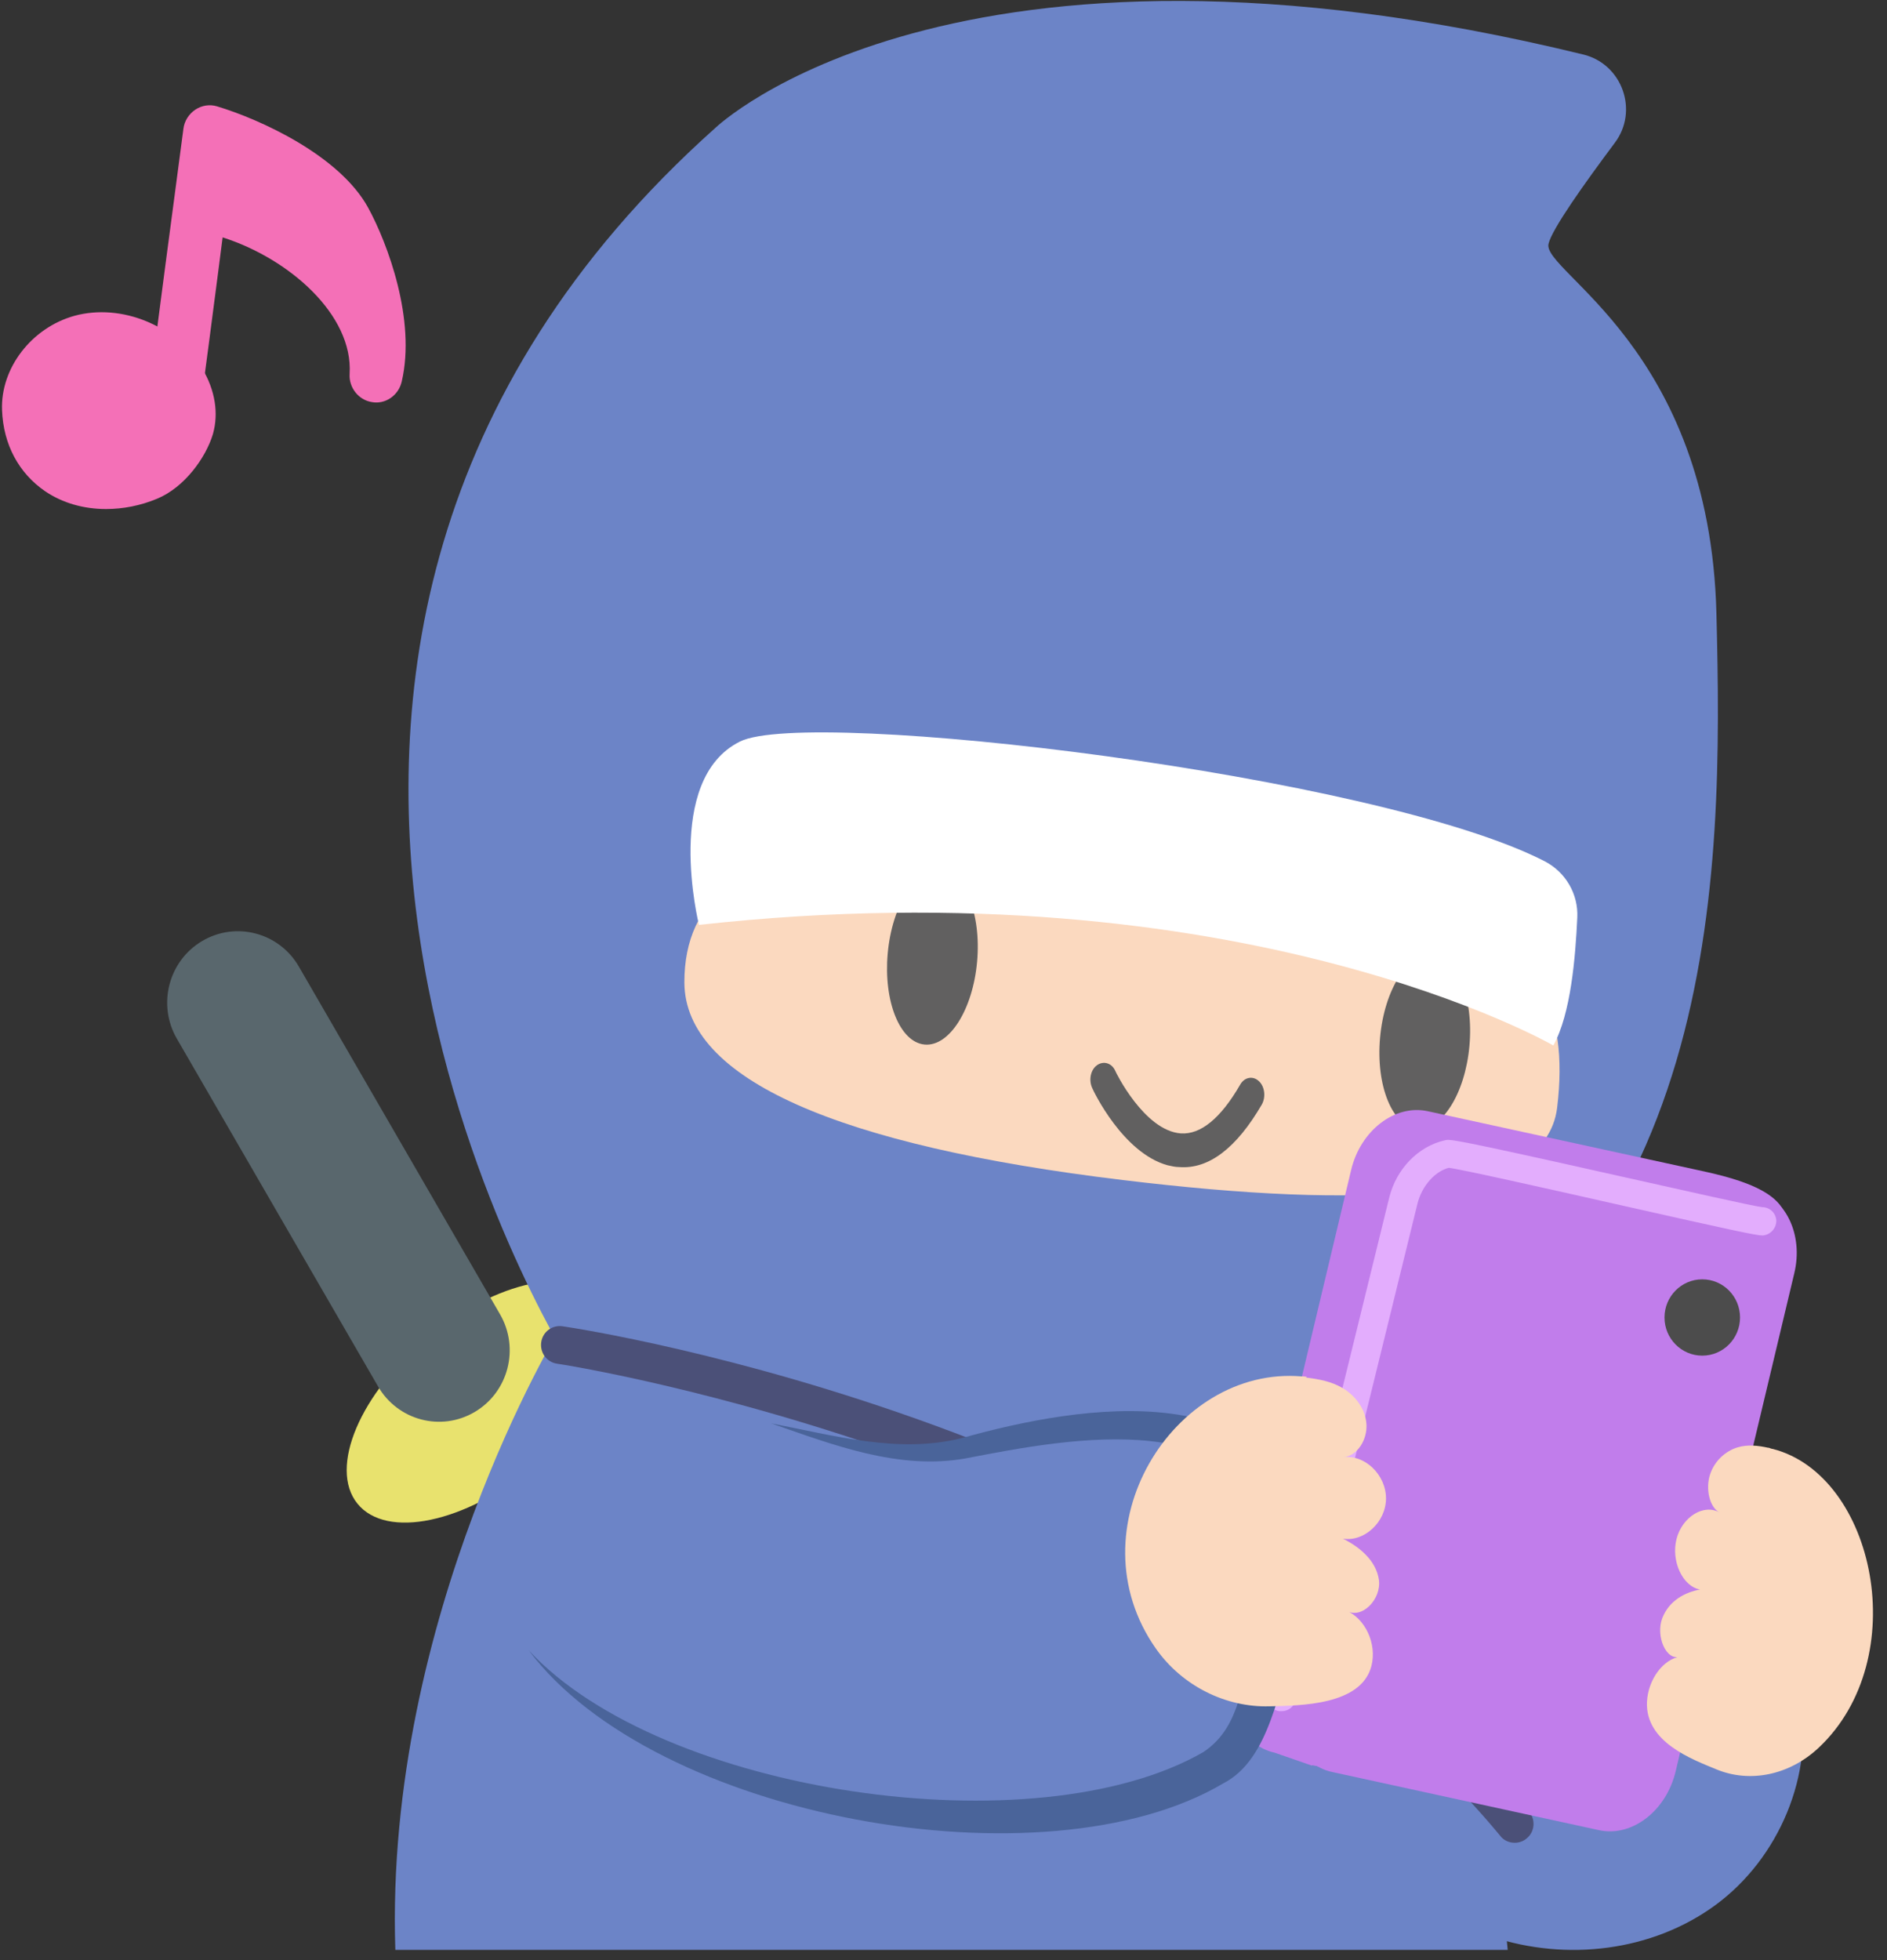 <svg width="78" height="81" viewBox="0 0 78 81" fill="none" xmlns="http://www.w3.org/2000/svg">
<rect x="0" y="0" width="78" height="81" fill="#333333" stroke="none"/>
<path d="M22.045 60.611C24.86 58.287 26.171 55.201 24.971 53.719C23.772 52.236 20.517 52.919 17.702 55.244C14.886 57.569 13.576 60.655 14.775 62.137C15.974 63.619 19.229 62.936 22.045 60.611Z" fill="#E8E26E"/>
<path d="M12.354 39.944C11.54 38.537 9.751 38.063 8.358 38.886C6.965 39.708 6.496 41.516 7.31 42.922L15.626 57.291C16.44 58.698 18.229 59.172 19.622 58.349C21.015 57.527 21.484 55.719 20.669 54.312L12.354 39.944Z" fill="#59676D"/>
<path d="M62.322 80.578C61.527 71.923 59.234 63.528 54.289 56.034C44.198 40.786 23.141 54.904 23.141 54.904C23.141 54.904 15.888 66.779 16.341 80.578H62.322Z" fill="#6C84C7"/>
<path d="M67.707 64.047C70.925 64.211 73.787 66.92 74.402 70.122C75.016 73.323 73.529 76.804 70.909 78.725C68.289 80.646 64.748 81.056 61.676 80.038C60.107 79.513 58.587 78.561 57.859 77.05C57.277 75.835 57.277 74.44 57.293 73.093C57.293 71.731 57.326 70.335 57.779 69.055C58.231 67.774 59.202 66.592 60.511 66.28" fill="#6C84C7"/>
<path d="M23.498 56.243C23.498 56.243 5.152 27.078 29.573 5.282C29.573 5.282 39.341 -4.117 65.447 2.253C67.054 2.644 67.75 4.58 66.745 5.907C65.509 7.562 64.148 9.467 64.009 10.076C63.731 11.231 70.671 14.369 70.949 25.345C71.227 36.321 71.197 52.293 56.08 59.709" fill="#6C84C7"/>
<path d="M62.604 76.15C62.388 76.15 62.156 76.056 62.017 75.869C49.219 60.412 23.283 56.384 23.021 56.353C22.603 56.29 22.31 55.9 22.372 55.463C22.433 55.041 22.82 54.745 23.253 54.807C24.334 54.963 50.023 58.945 63.207 74.87C63.485 75.198 63.439 75.697 63.114 75.963C62.975 76.088 62.79 76.15 62.62 76.15H62.604Z" fill="#4B5078"/>
<path d="M64.364 45.783C63.869 49.733 56.249 49.951 46.419 48.765C34.642 47.344 28.305 44.596 28.289 40.599C28.274 33.448 38.676 34.323 48.521 35.806C58.352 37.289 65.4 37.32 64.364 45.783Z" fill="#FBD9BF"/>
<path d="M40.389 39.741C40.566 37.757 39.883 36.074 38.862 35.981C37.842 35.888 36.871 37.42 36.694 39.404C36.517 41.388 37.2 43.072 38.22 43.165C39.24 43.258 40.211 41.725 40.389 39.741Z" fill="#616060"/>
<path d="M60.74 43.216C60.917 41.232 60.234 39.548 59.214 39.455C58.194 39.362 57.223 40.895 57.046 42.879C56.868 44.862 57.552 46.546 58.572 46.639C59.592 46.732 60.563 45.2 60.74 43.216Z" fill="#616060"/>
<path d="M28.888 38.205C28.888 38.205 27.405 32.223 30.588 30.643C33.446 29.224 56.901 32.013 63.854 35.593C64.719 36.044 65.244 36.947 65.198 37.915C65.121 39.56 64.935 41.882 64.209 43.204C64.209 43.204 51.307 35.738 28.888 38.221V38.205Z" fill="white"/>
<path d="M54.225 72.961L52.695 72.43C51.335 72.134 50.547 70.557 50.949 68.918L55.848 48.355C56.235 46.716 57.657 45.623 59.017 45.92L70.053 48.324C71.413 48.621 74.18 49.183 73.793 50.822L66.915 72.384C66.529 74.023 55.601 73.242 54.241 72.946L54.225 72.961Z" fill="#C17DEB"/>
<path d="M66.096 75.63L55.06 73.225C53.7 72.929 52.912 71.352 53.314 69.713L58.214 49.15C58.6 47.511 60.022 46.418 61.382 46.715L72.418 49.119C73.778 49.416 74.566 50.993 74.164 52.632L69.265 73.194C68.878 74.834 67.456 75.927 66.096 75.63Z" fill="#C17DEB"/>
<path d="M70.364 56.021C71.226 56.021 71.925 55.315 71.925 54.444C71.925 53.573 71.226 52.867 70.364 52.867C69.502 52.867 68.803 53.573 68.803 54.444C68.803 55.315 69.502 56.021 70.364 56.021Z" fill="#4C4C4C"/>
<path d="M52.945 70.712C52.945 70.712 52.852 70.712 52.806 70.696C52.497 70.618 52.311 70.305 52.389 69.993L57.427 49.478C57.721 48.307 58.617 47.37 59.73 47.12C59.947 47.073 59.993 47.042 67.026 48.619C69.607 49.197 72.513 49.852 72.837 49.884C73.146 49.884 73.409 50.118 73.425 50.446C73.425 50.774 73.162 51.039 72.853 51.055C72.605 51.055 71.709 50.867 66.794 49.759C63.888 49.103 60.271 48.291 59.885 48.26C59.328 48.401 58.772 48.994 58.587 49.759L53.548 70.274C53.486 70.54 53.239 70.712 52.991 70.712H52.945Z" fill="#E3ADFD"/>
<path d="M19.523 68.206C22.958 72.107 29.43 73.927 34.961 74.606C39.782 75.192 46.072 75.392 50.084 72.817C51.653 71.814 51.834 69.224 52.709 67.651C53.584 66.078 53.832 64.119 53.039 62.5C51.9 60.141 48.879 59.015 46.105 58.984C43.331 58.953 41.367 59.554 38.626 59.986C35.885 60.418 34.201 59.956 30.239 58.953" fill="#6C84C7"/>
<path d="M21.859 68.203C27.362 74.135 42.803 76.399 49.742 72.403C51.443 71.263 51.195 69.296 52.185 67.391C52.772 66.267 53.035 65.064 52.88 63.878C51.582 58.038 44.395 59.397 39.897 60.271C37.13 60.755 34.441 59.709 31.875 58.819C34.472 59.319 37.13 60.084 39.758 59.428C44.704 58.038 52.896 56.696 54.348 63.675C54.58 65.205 54.209 66.782 53.545 68.062C52.803 69.67 52.54 72.683 50.562 73.698C43.174 78.07 27.053 75.135 21.859 68.203Z" fill="#4A649A"/>
<path d="M53.993 56.927C54.509 56.991 55.039 57.087 55.495 57.359C56.011 57.663 56.438 58.207 56.482 58.847C56.526 59.487 56.114 60.159 55.525 60.223C56.408 60.095 57.291 60.943 57.291 61.919C57.291 62.895 56.393 63.727 55.51 63.584C56.187 63.919 56.879 64.48 56.997 65.28C57.115 66.08 56.276 66.96 55.628 66.544C56.438 66.88 56.923 67.936 56.688 68.848C56.261 70.48 53.743 70.48 52.462 70.512C50.681 70.56 48.87 69.68 47.78 68.128C44.306 63.183 48.502 56.431 53.802 56.879C53.876 56.879 53.935 56.879 54.008 56.895L53.993 56.927Z" fill="#FBD9BF"/>
<path d="M73.087 59.828C72.674 59.734 72.232 59.687 71.82 59.813C71.349 59.955 70.877 60.348 70.686 60.931C70.494 61.513 70.656 62.285 71.083 62.505C70.435 62.127 69.537 62.679 69.301 63.592C69.065 64.505 69.551 65.56 70.273 65.686C69.654 65.796 68.992 66.143 68.712 66.867C68.432 67.591 68.859 68.662 69.463 68.457C68.756 68.552 68.122 69.402 68.078 70.331C68.004 72 69.964 72.709 70.951 73.118C72.321 73.685 73.956 73.37 75.179 72.221C79.097 68.536 77.506 60.962 73.278 59.876C73.219 59.876 73.175 59.844 73.116 59.828H73.087Z" fill="#FBD9BF"/>
<path d="M48.26 48.153C46.417 47.645 45.199 45.089 45.154 44.976C44.991 44.638 45.08 44.205 45.347 44.017C45.615 43.829 45.957 43.923 46.105 44.262C46.105 44.281 47.294 46.724 48.809 46.837C49.626 46.893 50.458 46.217 51.261 44.826C51.439 44.506 51.795 44.45 52.033 44.675C52.286 44.901 52.33 45.352 52.152 45.653C51.112 47.438 49.968 48.322 48.75 48.228C48.586 48.228 48.423 48.19 48.26 48.153Z" fill="#616060"/>
<path d="M1.187 16.907C1.147 15.691 2.077 14.501 3.366 14.146C4.908 13.722 6.662 14.542 7.433 15.841C7.752 16.388 7.925 17.03 7.752 17.618C7.54 18.343 6.835 19.259 6.091 19.573C3.646 20.558 1.28 19.354 1.187 16.921V16.907Z" fill="#F470B7"/>
<path d="M4.377 21.035C3.46 21.035 2.596 20.789 1.879 20.31C0.776 19.558 0.138 18.369 0.084 16.947C0.018 15.211 1.307 13.543 3.075 13.051C5.029 12.518 7.301 13.461 8.364 15.238C8.896 16.127 9.042 17.084 8.803 17.931C8.511 18.916 7.62 20.146 6.49 20.611C5.799 20.898 5.082 21.035 4.391 21.035H4.377ZM2.277 16.865C2.304 17.549 2.583 18.082 3.075 18.41C3.739 18.861 4.723 18.889 5.68 18.506C6.052 18.355 6.557 17.74 6.703 17.275C6.77 17.056 6.69 16.742 6.49 16.414C5.932 15.484 4.656 14.951 3.646 15.225C2.875 15.443 2.251 16.168 2.277 16.851V16.865Z" fill="#F470B7"/>
<path d="M7.154 16.931C7.673 13.117 8.151 9.289 8.669 5.475C10.703 6.09 13.401 7.525 14.278 9.139C15.102 10.656 16.032 13.431 15.554 15.496C15.74 12.324 12.338 9.33 8.776 8.523" fill="#F470B7"/>
<path d="M7.155 18.054C7.155 18.054 7.049 18.054 6.996 18.054C6.398 17.972 5.972 17.398 6.066 16.782C6.331 14.841 6.584 12.9 6.836 10.959C7.089 9.085 7.328 7.213 7.581 5.326C7.62 4.998 7.807 4.711 8.072 4.533C8.338 4.355 8.67 4.301 8.976 4.396C10.744 4.929 14.04 6.42 15.223 8.593C16.02 10.056 17.203 13.214 16.605 15.771C16.472 16.345 15.927 16.714 15.382 16.618C14.824 16.536 14.412 16.017 14.452 15.443C14.598 13.009 11.953 10.685 9.202 9.81C9.136 10.289 9.082 10.781 9.016 11.259C8.763 13.201 8.511 15.156 8.245 17.097C8.165 17.657 7.7 18.068 7.155 18.068V18.054ZM9.508 7.541C10.717 7.882 11.913 8.457 12.976 9.195C12.259 8.375 10.916 7.554 9.587 6.994C9.561 7.171 9.534 7.363 9.521 7.541H9.508Z" fill="#F470B7"/>
</svg>
